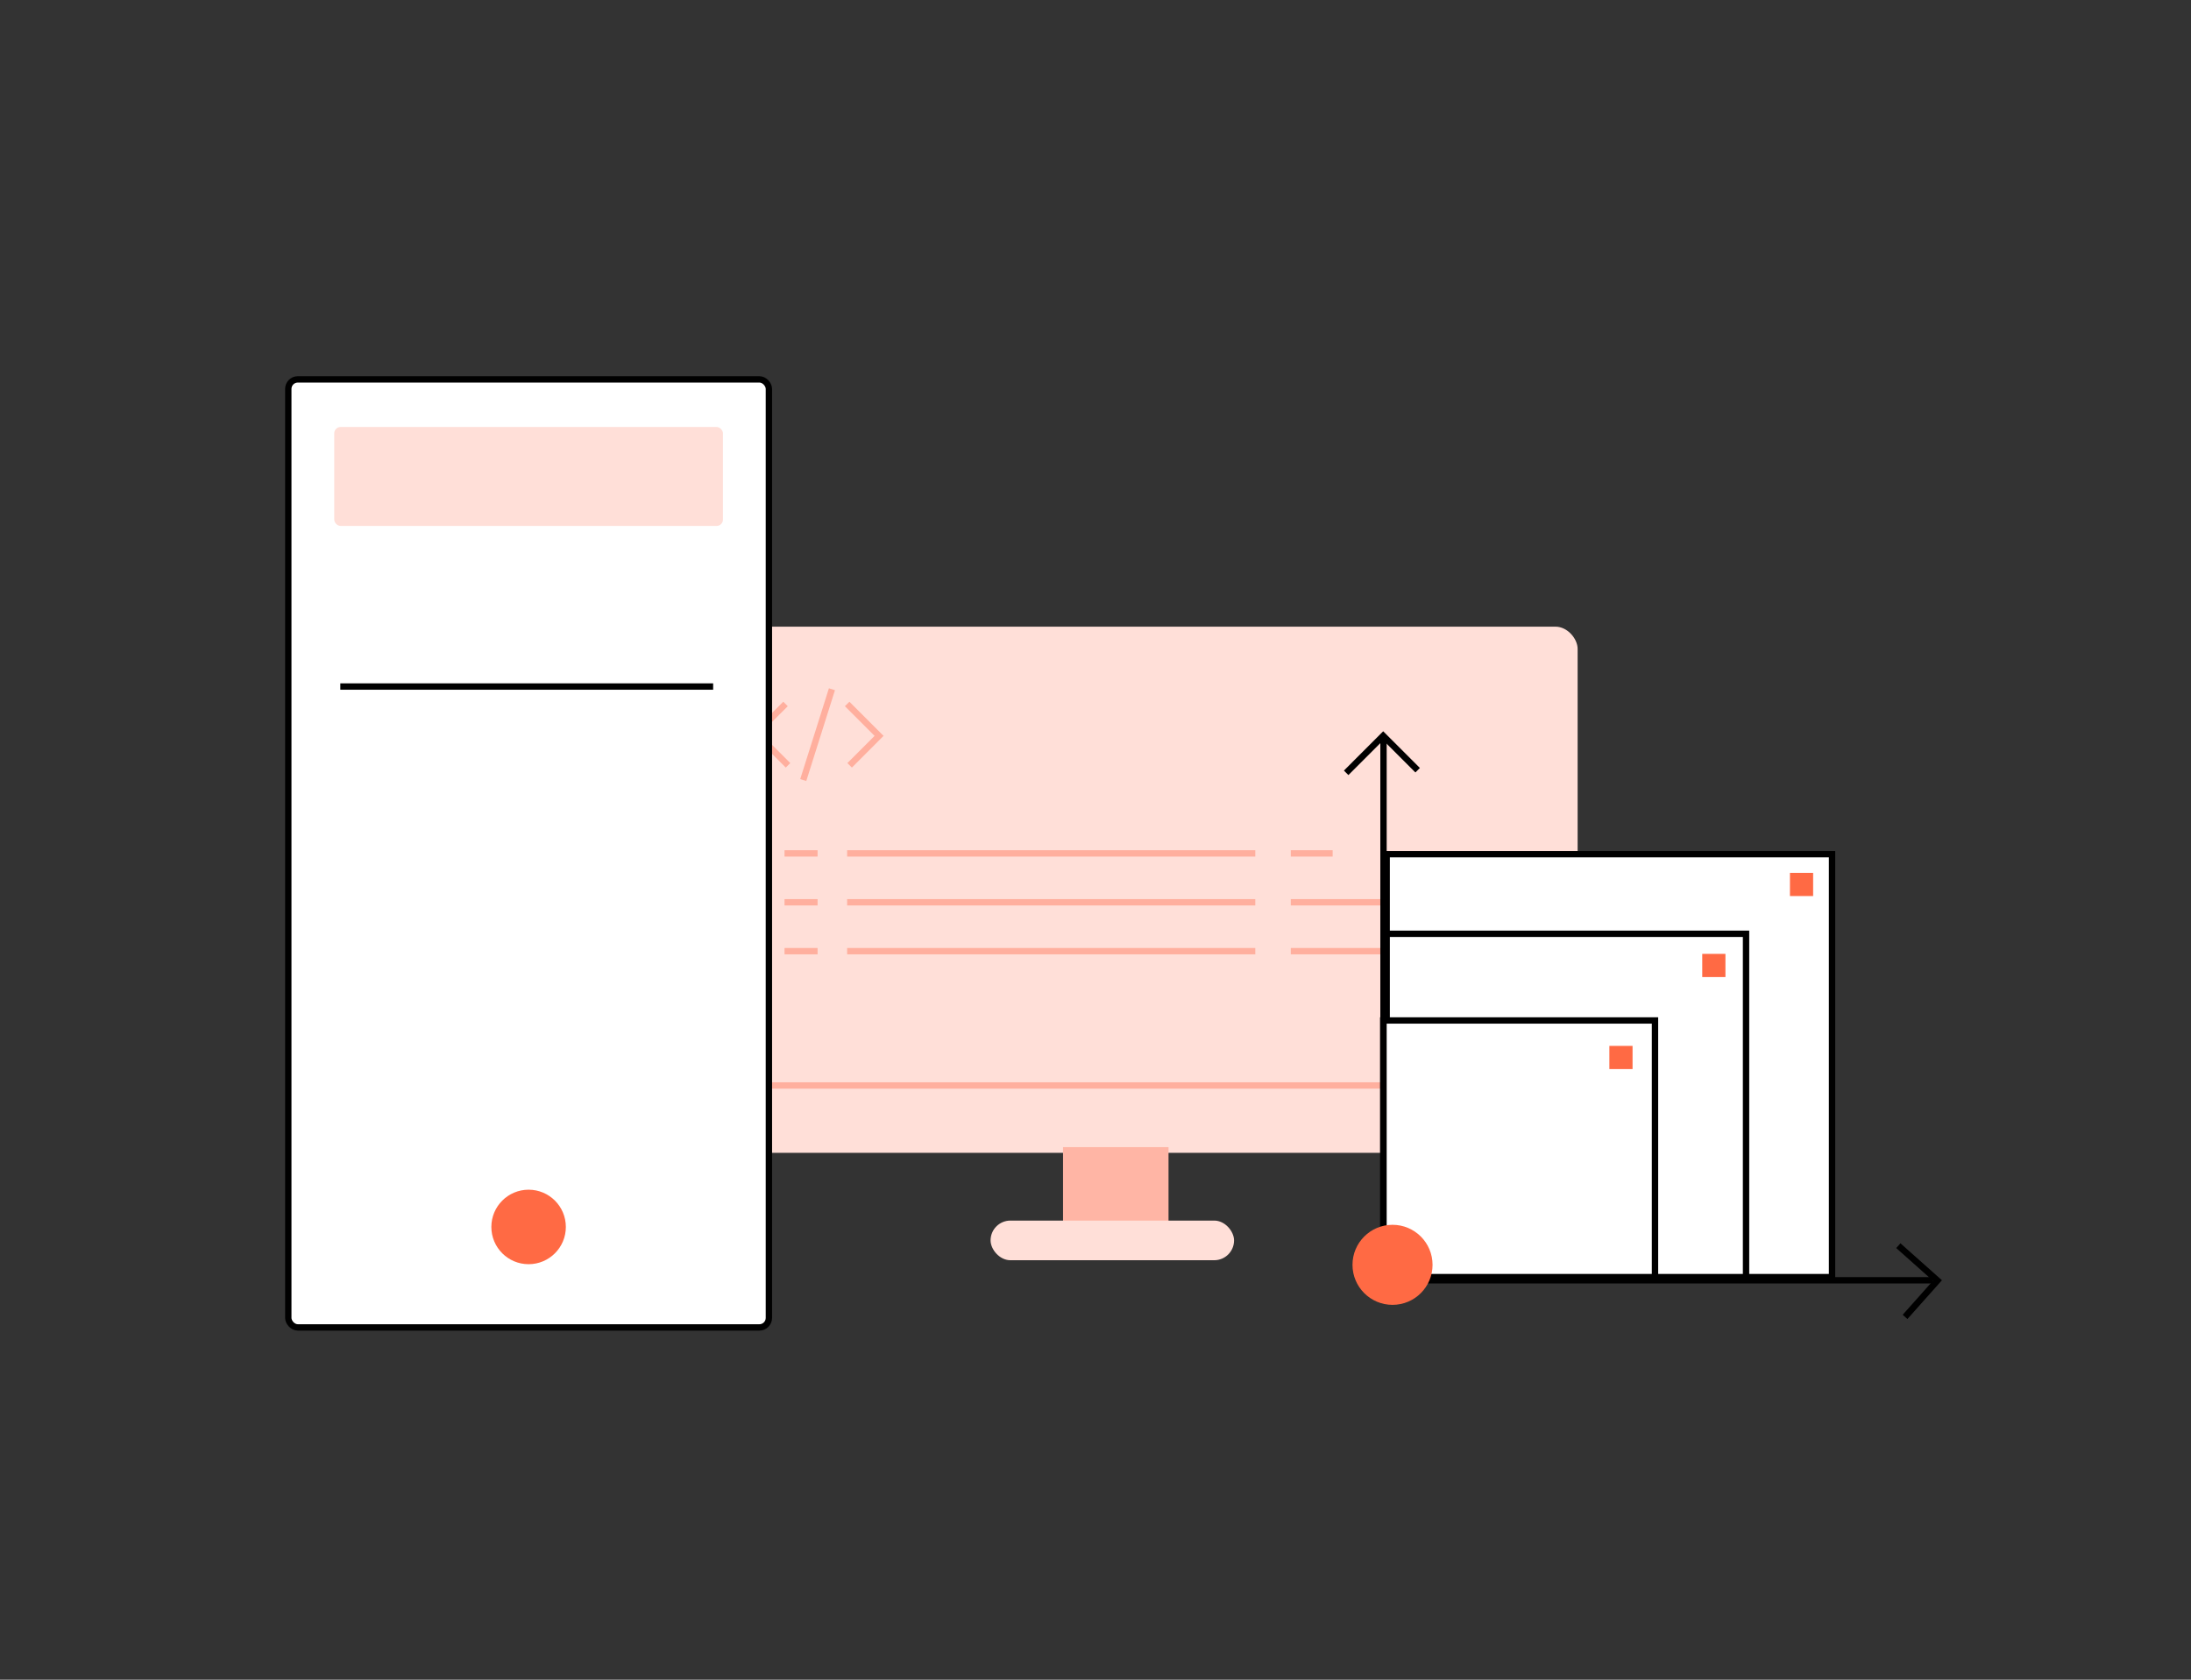 <svg width="690" height="529" viewBox="0 0 690 529" fill="none" xmlns="http://www.w3.org/2000/svg">
<rect x="0" y="0" width="690" height="529" fill="#333333" stroke="none"/>
<rect x="205.949" y="197.355" width="290.883" height="165.715" rx="7" fill="#FFDFD8"/>
<path d="M247.379 221.705L238.113 230.972L248.166 241.024" stroke="#FFAF9E" stroke-width="2"/>
<path d="M267.574 241.025L276.84 231.757L266.788 221.705" stroke="#FFAF9E" stroke-width="2"/>
<path d="M261.996 217.066L252.965 245.664" stroke="#FFAF9E" stroke-width="2"/>
<path d="M266.785 268.764H395.324" stroke="#FFAF9E" stroke-width="2"/>
<path d="M406.504 268.764H419.684" stroke="#FFAF9E" stroke-width="2"/>
<path d="M406.504 284.16H449.699" stroke="#FFAF9E" stroke-width="2"/>
<path d="M406.504 299.557H449.699" stroke="#FFAF9E" stroke-width="2"/>
<path d="M247.066 268.764L257.48 268.764" stroke="#FFAF9E" stroke-width="2"/>
<path d="M247.066 284.16L257.48 284.16" stroke="#FFAF9E" stroke-width="2"/>
<path d="M247.066 299.557L257.48 299.557" stroke="#FFAF9E" stroke-width="2"/>
<path d="M266.785 284.16H395.324" stroke="#FFAF9E" stroke-width="2"/>
<path d="M266.785 299.557H395.324" stroke="#FFAF9E" stroke-width="2"/>
<rect x="334.777" y="361.268" width="33.219" height="24.861" fill="#FFB5A5"/>
<rect x="311.957" y="384.406" width="76.68" height="12.484" rx="6.242" fill="#FFDFD8"/>
<path d="M207.559 341.855H495.98" stroke="#FFAF9E" stroke-width="2"/>
<rect x="90.793" y="119.477" width="151.352" height="298.574" rx="3" fill="white" stroke="black" stroke-width="2"/>
<rect x="105.262" y="134.471" width="122.414" height="31.164" rx="2" fill="#FFDFD8"/>
<path d="M107.176 216.217L224.59 216.217" stroke="black" stroke-width="2"/>
<circle cx="166.469" cy="386.41" r="11.73" fill="#FF6A44"/>
<rect x="436.699" y="269.006" width="140.258" height="133.203" fill="white" stroke="black" stroke-width="2"/>
<rect x="436.699" y="294.084" width="113.172" height="108.125" fill="white" stroke="black" stroke-width="2"/>
<rect x="435.613" y="321.379" width="85.586" height="80.83" fill="white" stroke="black" stroke-width="2"/>
<path d="M435.699 231.75V403.209H608.705" stroke="black" stroke-width="2"/>
<path d="M423.941 243.389L435.605 231.721L446.454 242.569" stroke="black" stroke-width="2"/>
<path d="M597.832 392.308L610.153 403.279L599.948 414.736" stroke="black" stroke-width="2"/>
<rect x="506.832" y="329.389" width="7.301" height="7.301" fill="#FF6A44"/>
<rect x="536.082" y="300.408" width="7.301" height="7.301" fill="#FF6A44"/>
<rect x="563.699" y="274.896" width="7.301" height="7.301" fill="#FF6A44"/>
<circle cx="438.54" cy="398.339" r="12.606" fill="#FF6A44"/>
</svg>
